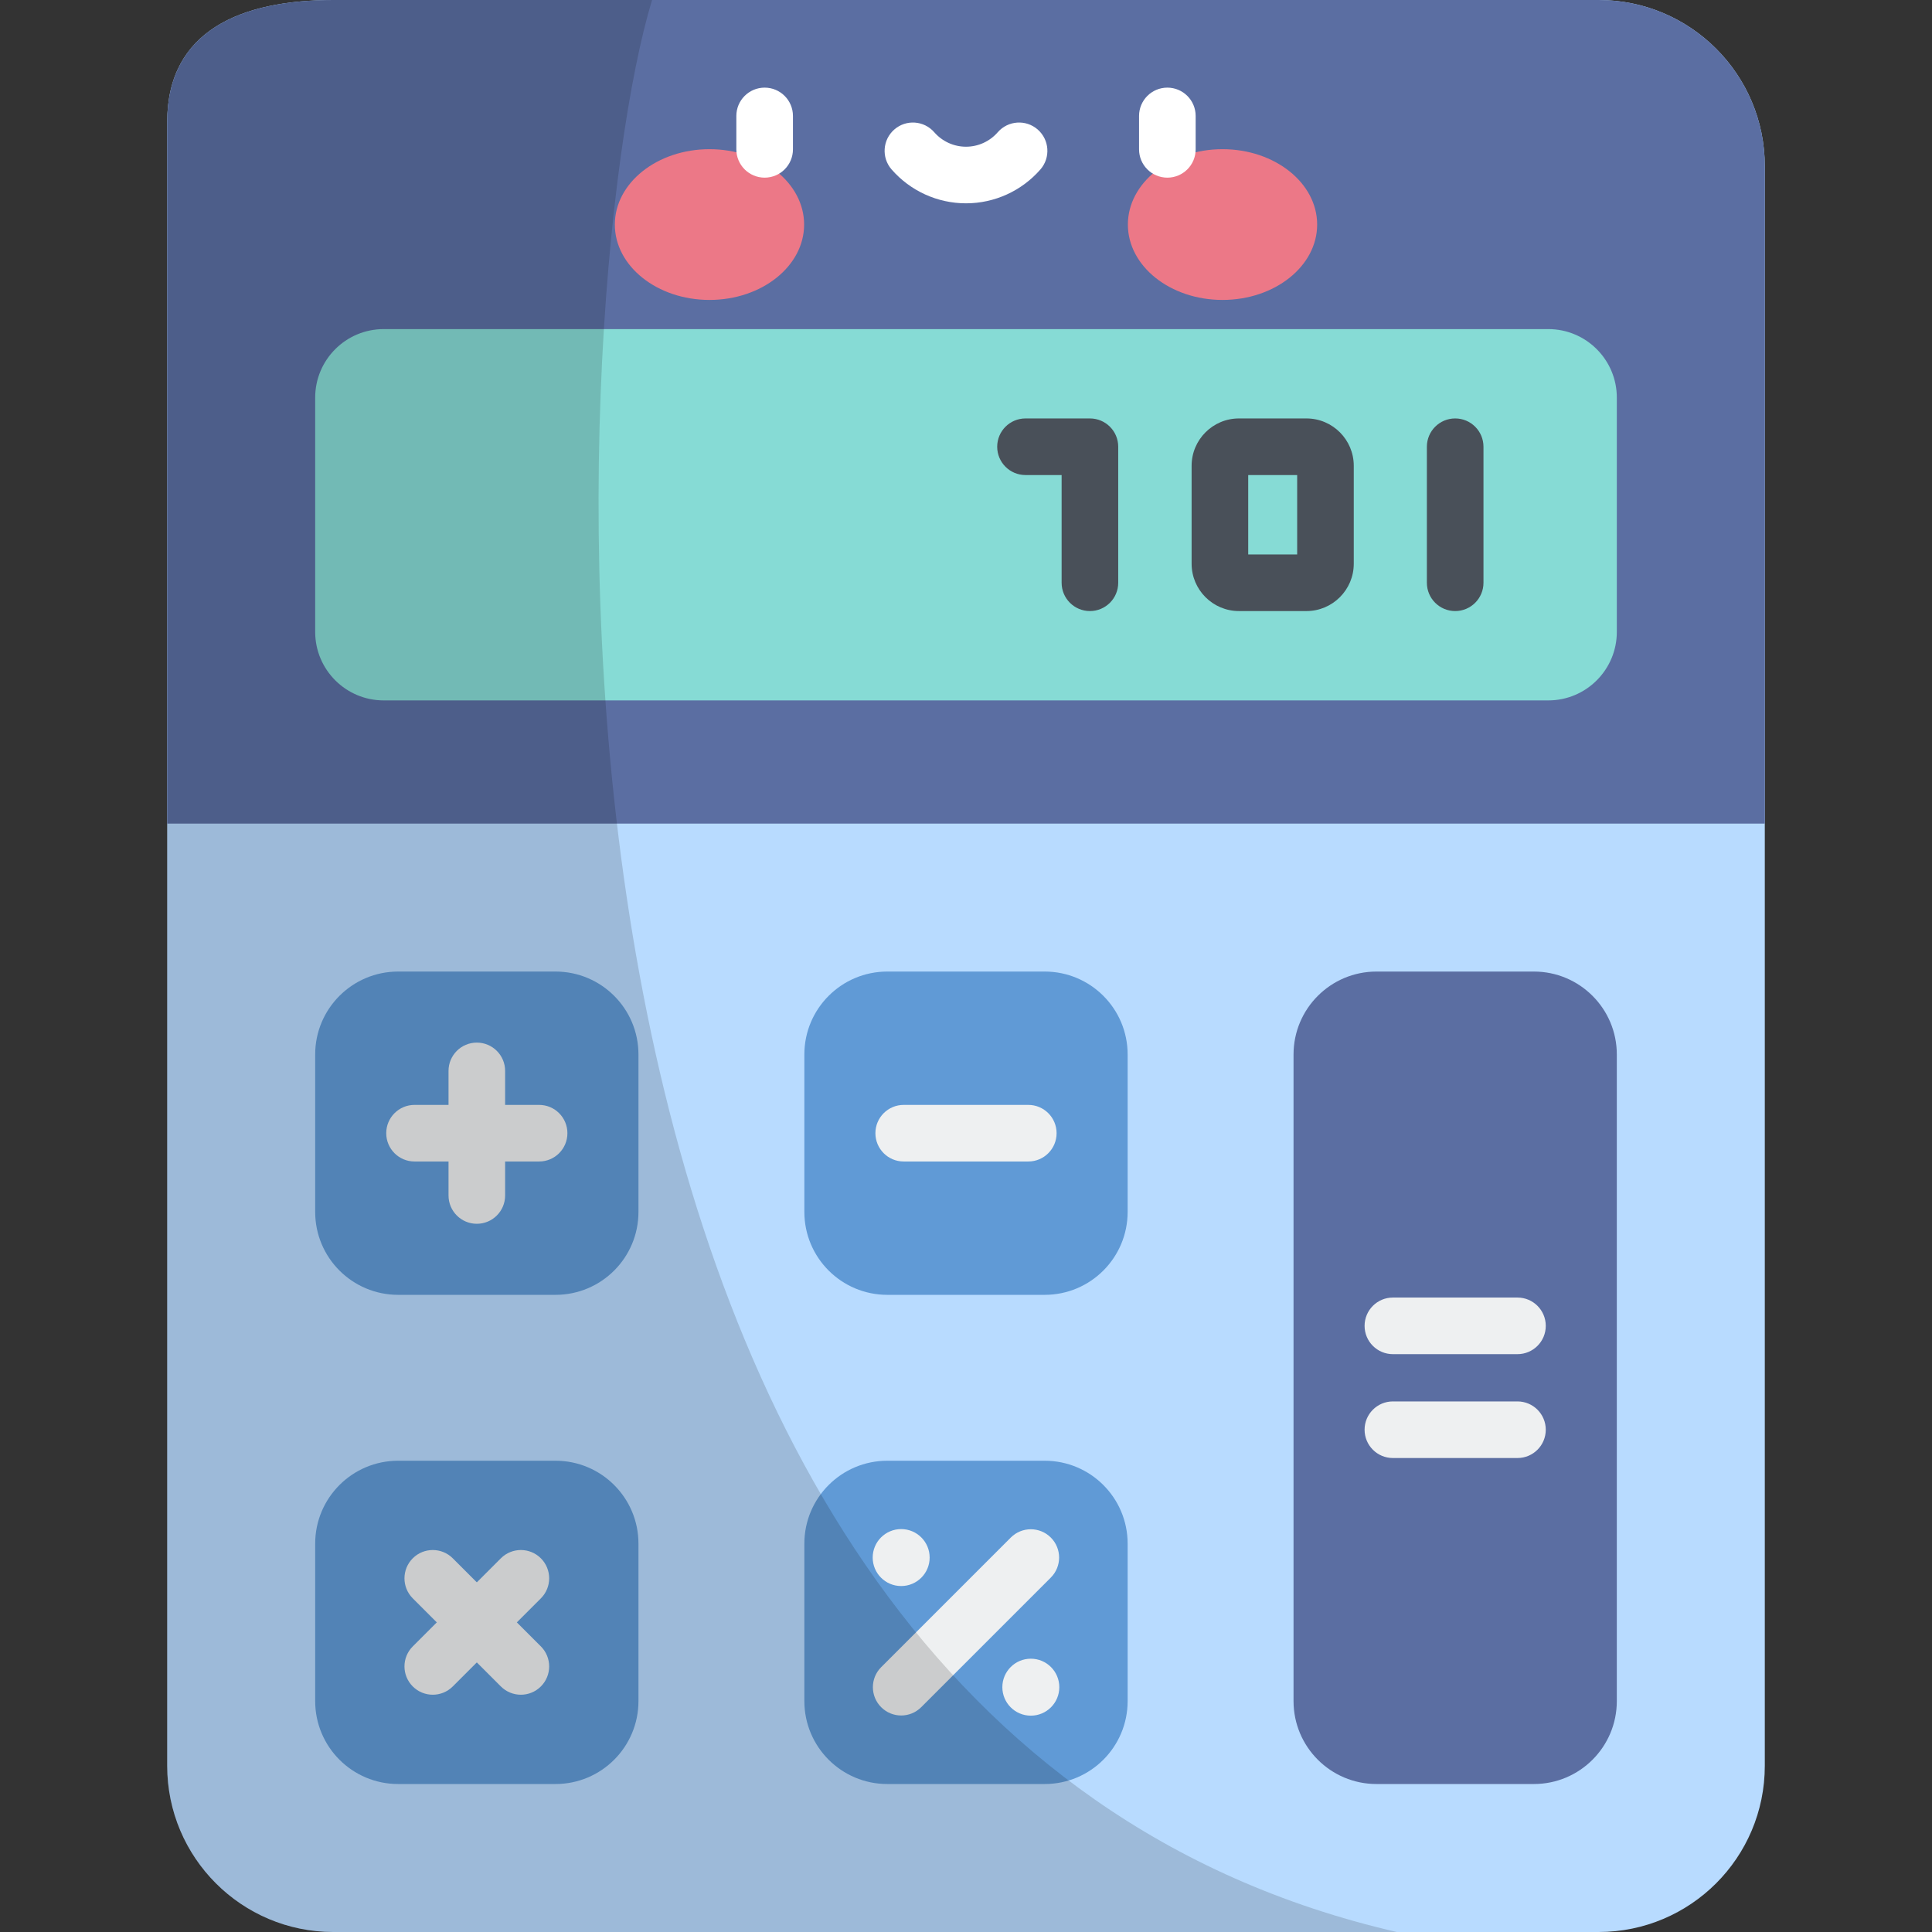 <?xml version="1.0" encoding="iso-8859-1"?>
<!-- Generator: Adobe Illustrator 19.0.0, SVG Export Plug-In . SVG Version: 6.00 Build 0)  -->
<svg version="1.1" id="Capa_1" xmlns="http://www.w3.org/2000/svg" xmlns:xlink="http://www.w3.org/1999/xlink" x="0px" y="0px"
	 viewBox="0 0 512 512" style="enable-background:new 0 0 512 512;" xml:space="preserve">
<rect x="0" y="0" width="512" height="512" fill="#333333" stroke="none"/>
<path style="fill:#B8DBFF;" d="M44.309,467.951V32.348C44.309,8.021,64.03,0,88.358,0h335.284c24.328,0,44.049,19.722,44.049,44.049
	v423.902c0,24.328-19.722,44.049-44.049,44.049H88.358C64.03,512,44.309,492.279,44.309,467.951z"/>
<g>
	<path style="fill:#609AD6;" d="M147.221,343.146h-41.716c-12.138,0-21.978-9.84-21.978-21.979v-41.716
		c0-12.138,9.84-21.978,21.978-21.978h41.716c12.138,0,21.978,9.84,21.978,21.978v41.716
		C169.199,333.305,159.359,343.146,147.221,343.146z"/>
	<path style="fill:#609AD6;" d="M276.858,343.146h-41.716c-12.138,0-21.978-9.84-21.978-21.979v-41.716
		c0-12.138,9.84-21.978,21.978-21.978h41.716c12.138,0,21.979,9.84,21.979,21.978v41.716
		C298.836,333.305,288.996,343.146,276.858,343.146z"/>
</g>
<path style="fill:#5B6EA2;" d="M406.495,472.783h-41.716c-12.138,0-21.978-9.84-21.978-21.978V279.451
	c0-12.138,9.84-21.978,21.978-21.978h41.716c12.138,0,21.978,9.84,21.978,21.978v171.353
	C428.473,462.943,418.633,472.783,406.495,472.783z"/>
<g>
	<path style="fill:#609AD6;" d="M147.221,472.783h-41.716c-12.138,0-21.978-9.84-21.978-21.978v-41.716
		c0-12.138,9.84-21.978,21.978-21.978h41.716c12.138,0,21.978,9.84,21.978,21.978v41.716
		C169.199,462.943,159.359,472.783,147.221,472.783z"/>
	<path style="fill:#609AD6;" d="M276.858,472.783h-41.716c-12.138,0-21.978-9.84-21.978-21.978v-41.716
		c0-12.138,9.84-21.978,21.978-21.978h41.716c12.138,0,21.979,9.84,21.979,21.978v41.716
		C298.836,462.943,288.996,472.783,276.858,472.783z"/>
</g>
<path style="fill:#5B6EA2;" d="M44.309,32.348v185.908h423.382V44.049C467.691,19.722,447.97,0,423.642,0H88.358
	C64.03,0,44.309,8.021,44.309,32.348z"/>
<path style="fill:#86DBD5;" d="M83.526,167.45v-62.07c0-10.033,8.133-18.166,18.166-18.166h308.616
	c10.033,0,18.166,8.133,18.166,18.166v62.07c0,10.033-8.133,18.166-18.166,18.166H101.692
	C91.659,185.616,83.526,177.483,83.526,167.45z"/>
<g>
	<path style="fill:#495059;" d="M385.637,161.938c-4.143,0-7.5-3.358-7.5-7.5v-36.046c0-4.142,3.357-7.5,7.5-7.5s7.5,3.358,7.5,7.5
		v36.046C393.137,158.58,389.779,161.938,385.637,161.938z"/>
	<path style="fill:#495059;" d="M288.841,161.938c-4.143,0-7.5-3.358-7.5-7.5v-28.546h-9.574c-4.143,0-7.5-3.358-7.5-7.5
		s3.357-7.5,7.5-7.5h17.074c4.143,0,7.5,3.358,7.5,7.5v36.046C296.341,158.58,292.983,161.938,288.841,161.938z"/>
	<path style="fill:#495059;" d="M346.22,161.938h-17.887c-6.916,0-12.543-5.627-12.543-12.543v-25.96
		c0-6.916,5.627-12.543,12.543-12.543h17.887c6.916,0,12.542,5.627,12.542,12.543v25.96
		C358.762,156.311,353.136,161.938,346.22,161.938z M330.79,146.938h12.972v-21.046H330.79V146.938z M346.22,125.892h0.01H346.22z"
		/>
</g>
<g>
	<path style="fill:#EEF0F1;" d="M402.146,358.865h-33.017c-4.143,0-7.5-3.358-7.5-7.5s3.357-7.5,7.5-7.5h33.017
		c4.143,0,7.5,3.358,7.5,7.5S406.288,358.865,402.146,358.865z"/>
	<path style="fill:#EEF0F1;" d="M402.146,386.391h-33.017c-4.143,0-7.5-3.358-7.5-7.5s3.357-7.5,7.5-7.5h33.017
		c4.143,0,7.5,3.358,7.5,7.5S406.288,386.391,402.146,386.391z"/>
	<path style="fill:#EEF0F1;" d="M142.871,307.809h-33.017c-4.143,0-7.5-3.358-7.5-7.5s3.357-7.5,7.5-7.5h33.017
		c4.143,0,7.5,3.358,7.5,7.5S147.014,307.809,142.871,307.809z"/>
	<path style="fill:#EEF0F1;" d="M126.363,324.317c-4.143,0-7.5-3.358-7.5-7.5V283.8c0-4.142,3.357-7.5,7.5-7.5
		c4.143,0,7.5,3.358,7.5,7.5v33.017C133.863,320.96,130.506,324.317,126.363,324.317z"/>
	<path style="fill:#EEF0F1;" d="M138.036,449.12c-1.919,0-3.839-0.732-5.304-2.197l-23.347-23.347
		c-2.929-2.929-2.929-7.678,0-10.607c2.93-2.929,7.678-2.929,10.607,0l23.347,23.347c2.929,2.929,2.929,7.678,0,10.607
		C141.875,448.387,139.955,449.12,138.036,449.12z"/>
	<path style="fill:#EEF0F1;" d="M114.69,449.12c-1.919,0-3.839-0.732-5.304-2.197c-2.929-2.929-2.929-7.678,0-10.607l23.347-23.347
		c2.93-2.929,7.678-2.929,10.607,0s2.929,7.678,0,10.607l-23.347,23.347C118.528,448.387,116.608,449.12,114.69,449.12z"/>
	<path style="fill:#EEF0F1;" d="M238.824,454.622c-1.919,0-3.839-0.733-5.304-2.197c-2.929-2.929-2.929-7.678,0-10.607
		l34.352-34.351c2.93-2.929,7.678-2.929,10.607,0s2.929,7.678,0,10.606l-34.352,34.352
		C242.663,453.89,240.743,454.622,238.824,454.622z"/>
	<circle style="fill:#EEF0F1;" cx="238.82" cy="412.77" r="7.547"/>
	<circle style="fill:#EEF0F1;" cx="273.18" cy="447.12" r="7.547"/>
	<path style="fill:#EEF0F1;" d="M272.509,307.809h-33.018c-4.143,0-7.5-3.358-7.5-7.5s3.357-7.5,7.5-7.5h33.018
		c4.143,0,7.5,3.358,7.5,7.5S276.651,307.809,272.509,307.809z"/>
</g>
<path style="opacity:0.15;enable-background:new    ;" d="M172.805,0H88.358C64.031,0,44.309,8.021,44.309,32.348V467.95
	c0,24.328,19.722,44.049,44.049,44.049h281.816C124.345,455.419,149.334,76.906,172.805,0z"/>
<g>
	<ellipse style="fill:#EC7887;" cx="188.02" cy="59.51" rx="25.08" ry="19.975"/>
	<ellipse style="fill:#EC7887;" cx="323.98" cy="59.51" rx="25.08" ry="19.975"/>
</g>
<g>
	<path style="fill:#FFFFFF;" d="M202.639,47.08c-4.143,0-7.5-3.358-7.5-7.5v-8.857c0-4.142,3.357-7.5,7.5-7.5s7.5,3.358,7.5,7.5
		v8.857C210.139,43.722,206.781,47.08,202.639,47.08z"/>
	<path style="fill:#FFFFFF;" d="M309.361,47.08c-4.143,0-7.5-3.358-7.5-7.5v-8.857c0-4.142,3.357-7.5,7.5-7.5s7.5,3.358,7.5,7.5
		v8.857C316.861,43.722,313.504,47.08,309.361,47.08z"/>
	<path style="fill:#FFFFFF;" d="M256,53.882c-7.56,0-14.748-3.273-19.723-8.981c-2.722-3.123-2.395-7.86,0.727-10.582
		c3.122-2.721,7.859-2.397,10.582,0.726c2.125,2.439,5.191,3.837,8.414,3.837s6.289-1.398,8.414-3.837
		c2.722-3.122,7.457-3.448,10.582-0.726c3.122,2.722,3.448,7.459,0.727,10.582C270.748,50.608,263.56,53.882,256,53.882z"/>
</g>
<g>
</g>
<g>
</g>
<g>
</g>
<g>
</g>
<g>
</g>
<g>
</g>
<g>
</g>
<g>
</g>
<g>
</g>
<g>
</g>
<g>
</g>
<g>
</g>
<g>
</g>
<g>
</g>
<g>
</g>
</svg>
